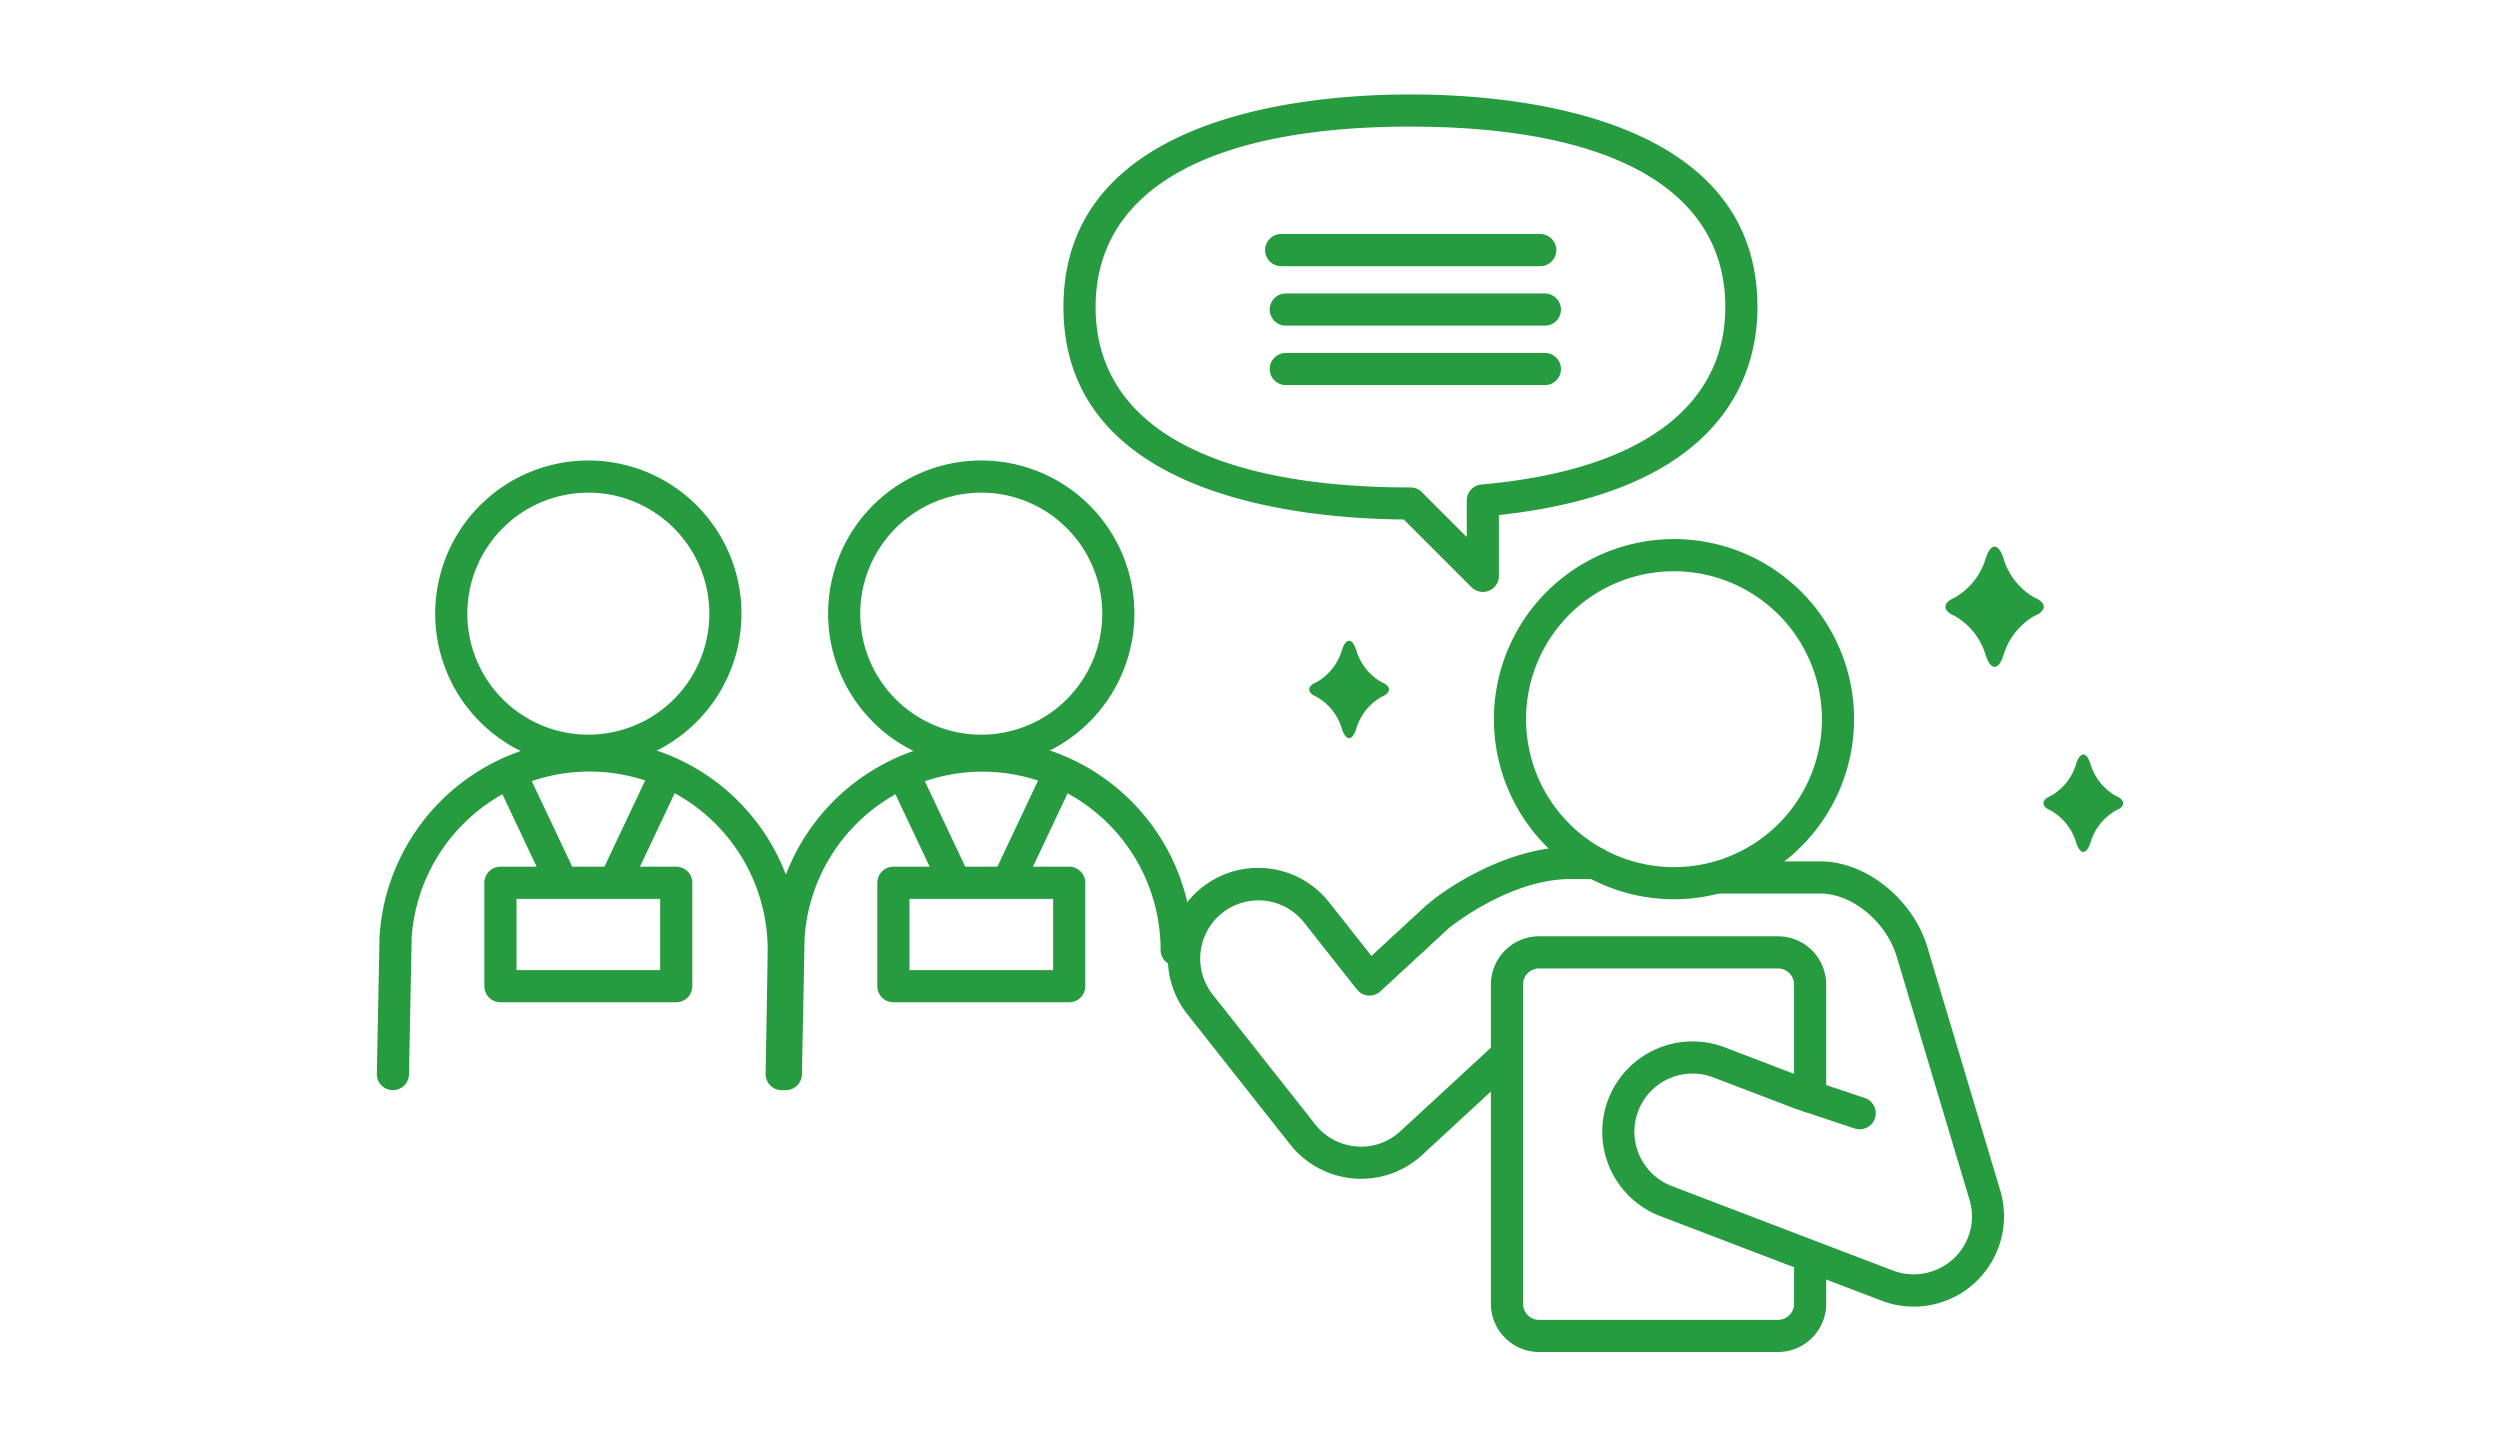 <svg id="icon-undokai-top-support-01" xmlns="http://www.w3.org/2000/svg" xmlns:xlink="http://www.w3.org/1999/xlink" width="280" height="162" viewBox="0 0 280 162">
  <defs>
    <clipPath id="clip-path">
      <rect id="長方形_1769" data-name="長方形 1769" width="280" height="162" fill="none"/>
    </clipPath>
  </defs>
  <g id="グループ_8933" data-name="グループ 8933" clip-path="url(#clip-path)">
    <path id="パス_3860" data-name="パス 3860" d="M109.9,85.879a17.152,17.152,0,1,1,17.153-17.152A17.172,17.172,0,0,1,109.9,85.879m0-30.7a13.552,13.552,0,1,0,13.553,13.552A13.568,13.568,0,0,0,109.9,55.175" fill="#269b3f"/>
    <path id="パス_3861" data-name="パス 3861" d="M88.021,122.1h-.036a1.8,1.8,0,0,1-1.765-1.835l.3-15.43a23.559,23.559,0,0,1,47.068,1.555,1.8,1.8,0,1,1-3.6,0,19.961,19.961,0,0,0-39.873-1.4l-.3,15.341a1.8,1.8,0,0,1-1.8,1.765" fill="#269b3f"/>
    <path id="パス_3862" data-name="パス 3862" d="M106.418,99.511a1.8,1.8,0,0,1-1.629-1.031l-4.59-9.715a1.8,1.8,0,1,1,3.255-1.538l4.591,9.715a1.8,1.8,0,0,1-1.627,2.569" fill="#269b3f"/>
    <path id="パス_3863" data-name="パス 3863" d="M113.394,99.511a1.8,1.8,0,0,1-1.627-2.569l4.591-9.715a1.8,1.8,0,1,1,3.255,1.538l-4.59,9.715a1.8,1.8,0,0,1-1.629,1.031" fill="#269b3f"/>
    <path id="パス_3864" data-name="パス 3864" d="M119.75,112.252H100.06a1.8,1.8,0,0,1-1.8-1.8V98.87a1.8,1.8,0,0,1,1.8-1.8h19.69a1.8,1.8,0,0,1,1.8,1.8v11.582a1.8,1.8,0,0,1-1.8,1.8m-17.89-3.6h16.09V100.67H101.86Z" fill="#269b3f"/>
    <path id="パス_3865" data-name="パス 3865" d="M65.893,85.879A17.152,17.152,0,1,1,83.046,68.727,17.172,17.172,0,0,1,65.893,85.879m0-30.7A13.552,13.552,0,1,0,79.446,68.727,13.568,13.568,0,0,0,65.893,55.175" fill="#269b3f"/>
    <path id="パス_3866" data-name="パス 3866" d="M87.552,122.1h-.033a1.8,1.8,0,0,1-1.768-1.832c0-.129.228-12.891.228-13.878a19.96,19.96,0,0,0-39.872-1.4l-.3,15.341a1.8,1.8,0,0,1-1.8,1.765h-.037a1.8,1.8,0,0,1-1.765-1.835l.305-15.43a23.559,23.559,0,0,1,47.067,1.555c0,1.018-.219,13.414-.228,13.942a1.8,1.8,0,0,1-1.8,1.768" fill="#269b3f"/>
    <path id="パス_3867" data-name="パス 3867" d="M62.4,99.511a1.8,1.8,0,0,1-1.629-1.031l-4.59-9.715a1.8,1.8,0,1,1,3.255-1.538l4.591,9.715A1.8,1.8,0,0,1,62.4,99.511" fill="#269b3f"/>
    <path id="パス_3868" data-name="パス 3868" d="M69.382,99.511a1.8,1.8,0,0,1-1.627-2.569l4.591-9.715A1.8,1.8,0,1,1,75.6,88.765l-4.59,9.715a1.8,1.8,0,0,1-1.629,1.031" fill="#269b3f"/>
    <path id="パス_3869" data-name="パス 3869" d="M75.738,112.252H56.048a1.8,1.8,0,0,1-1.8-1.8V98.87a1.8,1.8,0,0,1,1.8-1.8h19.69a1.8,1.8,0,0,1,1.8,1.8v11.582a1.8,1.8,0,0,1-1.8,1.8m-17.89-3.6h16.09V100.67H57.848Z" fill="#269b3f"/>
    <path id="パス_3870" data-name="パス 3870" d="M187.487,100.716a20.169,20.169,0,1,1,20.169-20.168,20.19,20.19,0,0,1-20.169,20.168m0-36.737a16.569,16.569,0,1,0,16.569,16.569,16.587,16.587,0,0,0-16.569-16.569" fill="#269b3f"/>
    <path id="パス_3871" data-name="パス 3871" d="M152.439,132.023q-.4,0-.8-.032a10.14,10.14,0,0,1-7.141-3.814l-11.489-14.55a10.115,10.115,0,1,1,15.875-12.539l4.719,5.978,6.235-5.757.017.019c1.615-1.492,8.762-6.471,16.022-6.471.141,0,.28,0,.42.006l2.355-.006h0a1.8,1.8,0,0,1,0,3.6l-2.407,0c-6.846-.184-13.588,5.179-13.962,5.484l-.01.009-7.663,7.075a1.8,1.8,0,0,1-2.635-.207l-5.923-7.5a6.515,6.515,0,1,0-10.225,8.077l11.488,14.55a6.54,6.54,0,0,0,4.6,2.457,6.446,6.446,0,0,0,4.93-1.707l10.151-9.369a1.8,1.8,0,1,1,2.442,2.646L159.3,129.342a10.093,10.093,0,0,1-6.86,2.681" fill="#269b3f"/>
    <path id="パス_3872" data-name="パス 3872" d="M214.338,146.338a10.076,10.076,0,0,1-3.609-.667l-24.771-9.464a10.114,10.114,0,1,1,7.221-18.9l8.993,3.436,6.673,2.226a1.8,1.8,0,1,1-1.139,3.415l-6.746-2.252-9.067-3.462a6.514,6.514,0,0,0-4.651,12.17l24.771,9.464A6.586,6.586,0,0,0,218.772,141a6.478,6.478,0,0,0,1.809-6.643l-8.148-27.214c-1.171-3.908-5.008-7.07-8.569-7.07H192.6a1.8,1.8,0,1,1,0-3.6h11.271c5.113,0,10.383,4.219,12.005,9.636l8.148,27.216a10.115,10.115,0,0,1-9.69,13.016" fill="#269b3f"/>
    <path id="パス_3873" data-name="パス 3873" d="M199.133,151.425H172.38a5.406,5.406,0,0,1-5.4-5.4v-35.76a5.406,5.406,0,0,1,5.4-5.4h26.753a5.406,5.406,0,0,1,5.4,5.4V122.83a1.8,1.8,0,0,1-3.6,0V110.265a1.8,1.8,0,0,0-1.8-1.8H172.38a1.8,1.8,0,0,0-1.8,1.8v35.76a1.8,1.8,0,0,0,1.8,1.8h26.753a1.8,1.8,0,0,0,1.8-1.8v-4.65a1.8,1.8,0,1,1,3.6,0v4.65a5.406,5.406,0,0,1-5.4,5.4" fill="#269b3f"/>
    <path id="パス_3874" data-name="パス 3874" d="M224.409,62.6a7.518,7.518,0,0,0,3.475,4.343c1.353.558,1.353,1.471,0,2.029a7.521,7.521,0,0,0-3.475,4.343c-.558,1.831-1.471,1.831-2.029,0a7.519,7.519,0,0,0-3.474-4.343c-1.354-.558-1.354-1.471,0-2.029A7.516,7.516,0,0,0,222.38,62.6c.558-1.831,1.471-1.831,2.029,0" fill="#269b3f"/>
    <path id="パス_3875" data-name="パス 3875" d="M234.154,85.618a6.1,6.1,0,0,0,2.817,3.521c1.1.452,1.1,1.192,0,1.644a6.093,6.093,0,0,0-2.817,3.521c-.452,1.484-1.192,1.484-1.645,0a6.091,6.091,0,0,0-2.816-3.521c-1.1-.452-1.1-1.192,0-1.644a6.1,6.1,0,0,0,2.816-3.521c.453-1.484,1.193-1.484,1.645,0" fill="#269b3f"/>
    <path id="パス_3876" data-name="パス 3876" d="M151.92,72.878a6.1,6.1,0,0,0,2.817,3.521c1.1.452,1.1,1.192,0,1.644a6.093,6.093,0,0,0-2.817,3.521c-.452,1.484-1.192,1.484-1.645,0a6.091,6.091,0,0,0-2.816-3.521c-1.1-.452-1.1-1.192,0-1.644a6.1,6.1,0,0,0,2.816-3.521c.453-1.484,1.193-1.484,1.645,0" fill="#269b3f"/>
    <path id="パス_3877" data-name="パス 3877" d="M166.078,66.295a1.8,1.8,0,0,1-1.273-.527l-7.583-7.583c-12.055-.1-38.115-2.764-38.115-23.8,0-21.487,27.179-23.807,38.864-23.807s38.863,2.32,38.863,23.807c0,7.6-3.81,20.578-28.956,23.3V64.5a1.8,1.8,0,0,1-1.8,1.8m-8.107-52.12c-22.74,0-35.264,7.177-35.264,20.207s12.524,20.206,35.264,20.206a1.8,1.8,0,0,1,1.273.528l5.034,5.034v-4.1a1.8,1.8,0,0,1,1.643-1.793c17.613-1.537,27.313-8.594,27.313-19.872,0-13.03-12.524-20.207-35.263-20.207" fill="#269b3f"/>
    <line id="線_291" data-name="線 291" x2="29.017" transform="translate(143.492 28.011)" fill="#269b3f"/>
    <path id="パス_3878" data-name="パス 3878" d="M172.509,29.811H143.492a1.8,1.8,0,1,1,0-3.6h29.017a1.8,1.8,0,1,1,0,3.6" fill="#269b3f"/>
    <line id="線_292" data-name="線 292" x2="29.017" transform="translate(144.011 34.671)" fill="#269b3f"/>
    <path id="パス_3879" data-name="パス 3879" d="M173.027,36.471H144.01a1.8,1.8,0,0,1,0-3.6h29.017a1.8,1.8,0,1,1,0,3.6" fill="#269b3f"/>
    <line id="線_293" data-name="線 293" x2="29.017" transform="translate(144.011 41.331)" fill="#269b3f"/>
    <path id="パス_3880" data-name="パス 3880" d="M173.027,43.131H144.01a1.8,1.8,0,0,1,0-3.6h29.017a1.8,1.8,0,1,1,0,3.6" fill="#269b3f"/>
  </g>
</svg>
